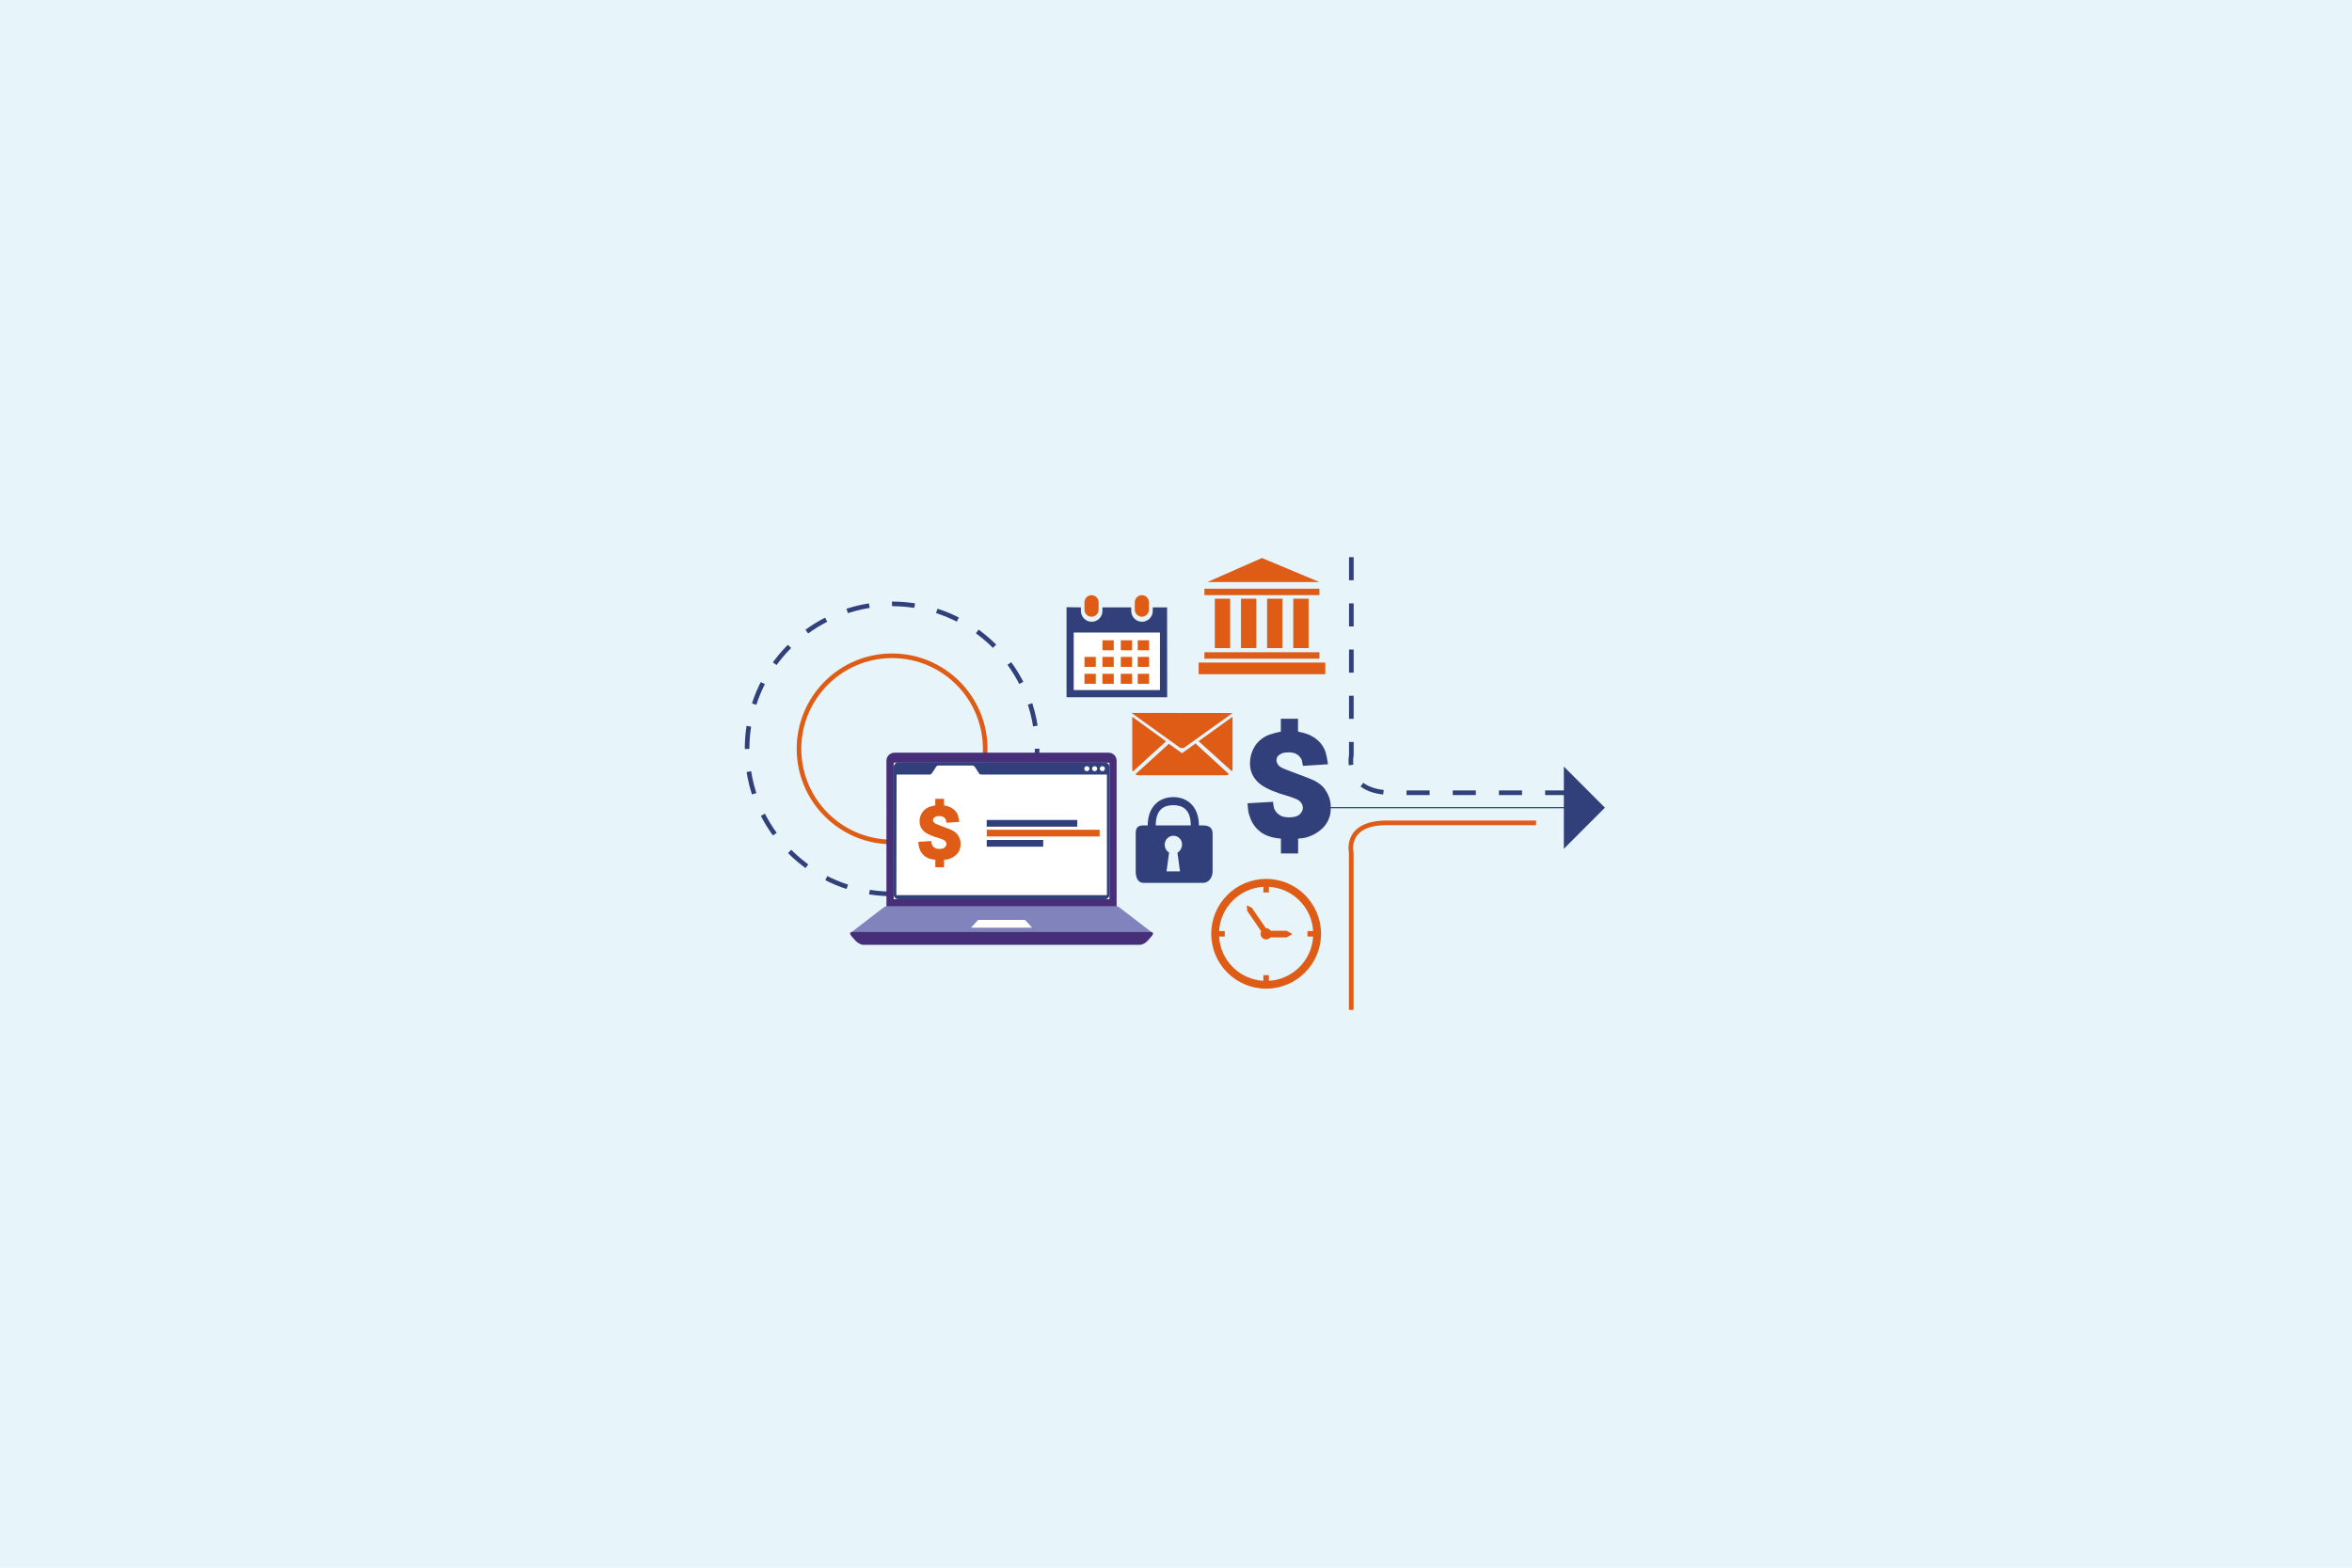 <svg xmlns="http://www.w3.org/2000/svg" id="Layer_1" viewBox="0 0 509.04 339.36"><defs><style>.cls-1{stroke-dasharray:4.93 4.93;}.cls-1,.cls-2,.cls-3{stroke:#31407a;}.cls-1,.cls-2,.cls-3,.cls-4{fill:none;stroke-miterlimit:10;}.cls-2{stroke-width:.25px;}.cls-5,.cls-6,.cls-7{fill-rule:evenodd;}.cls-5,.cls-8{fill:#fff;}.cls-6{fill:#8183bc;}.cls-7{fill:#472e79;}.cls-3{stroke-dasharray:5;}.cls-9{fill:#e7f4f9;}.cls-4{stroke:#de5c16;}.cls-10{fill:#de5c16;}.cls-11{fill:#31407a;}</style></defs><rect class="cls-9" width="509.04" height="339.36"></rect><circle class="cls-4" cx="193.08" cy="162.11" r="20.15"></circle><circle class="cls-1" cx="193.08" cy="162.11" r="31.39"></circle><path class="cls-3" d="M292.47,120.61v42.87s-1.8,8.13,8.99,8.13h37.74"></path><path class="cls-4" d="M292.45,218.62v-34.05s-1.54-6.45,7.69-6.45h32.31"></path><line class="cls-2" x1="285.89" y1="174.84" x2="339.2" y2="174.84"></line><polygon class="cls-11" points="347.35 174.84 338.46 183.74 338.46 165.94 347.35 174.84"></polygon><path class="cls-10" d="M244.88,154.32l10.38,7.45c.32.23.82.23,1.14,0l10.38-7.42-21.9-.03Z"></path><path class="cls-10" d="M252.36,160.47l-7.17,6.54c-.12-.19-.14-.41-.14-.64v-11.21l7.31,5.31Z"></path><path class="cls-10" d="M258.73,160.94l7.27,6.66c-.2.1-.43.22-.68.22h-18.98c-.22,0-.44-.11-.63-.19l7.26-6.62,2.86,2.04,2.9-2.1Z"></path><path class="cls-10" d="M266.76,155.16v11.21c0,.21-.05.42-.15.59l-7.2-6.52,7.34-5.28Z"></path><rect class="cls-10" x="268.58" y="129.6" width="3.32" height="10.69"></rect><polygon class="cls-10" points="273.12 120.79 261.3 126 285.56 126 273.12 120.79"></polygon><rect class="cls-10" x="274.24" y="129.6" width="3.32" height="10.69"></rect><rect class="cls-10" x="279.9" y="129.6" width="3.32" height="10.69"></rect><rect class="cls-10" x="260.67" y="127.44" width="24.89" height="1.39"></rect><rect class="cls-10" x="262.92" y="129.6" width="3.32" height="10.69"></rect><rect class="cls-10" x="260.67" y="141.19" width="24.89" height="1.39"></rect><rect class="cls-10" x="259.42" y="143.43" width="27.41" height="2.52"></rect><path class="cls-11" d="M260.35,178.68h-.87c0-3.89-2.33-6.13-5.54-6.13s-5.54,2.24-5.54,6.13h-.88c-1.29,0-1.72.48-1.72,1.77v8.17c0,1.29.43,2.5,1.72,2.5h12.83c1.29,0,2.09-1.21,2.09-2.5v-8.17c0-1.29-.8-1.77-2.09-1.77ZM255.39,188.63h-2.92l.56-4.08c-.57-.32-.96-1.01-.96-1.71,0-1.04.84-1.92,1.88-1.92s1.88.82,1.88,1.86c0,.72-.4,1.48-1,1.8l.56,4.05ZM250.14,178.68c0-3.58,1.9-4.38,3.79-4.38s3.79.8,3.79,4.38h-7.58Z"></path><path class="cls-11" d="M282,165.77c-.07-.43-.15-.81-.24-1.15s-.31-.66-.63-.98c-.32-.3-.67-.51-1.03-.62s-.77-.16-1.2-.16c-.13,0-.4.02-.81.06-.41.04-.8.2-1.16.45-.3.21-.49.44-.56.68s-.11.43-.11.58c0,.2.08.44.23.73.15.29.43.56.84.79.24.13.63.3,1.2.52.56.22,1.18.45,1.87.71l2.65,1c.13.04.44.17.94.39.5.21.97.47,1.42.78.6.43,1.08.9,1.42,1.42.34.52.61,1.02.79,1.52.18.5.29.95.34,1.38.04.42.07.76.07,1.02,0,.21-.03.56-.08,1.03s-.2.99-.44,1.55c-.37.84-.93,1.57-1.7,2.2s-1.57,1.09-2.41,1.39c-.43.17-.83.28-1.21.34-.38.05-.79.1-1.24.15v3.2h-3.72v-3.2c-.19-.02-.53-.07-1-.13-.47-.07-.98-.18-1.52-.36-.78-.26-1.42-.59-1.94-1-.52-.41-.94-.84-1.27-1.29s-.59-.89-.76-1.31-.3-.78-.39-1.08c-.11-.32-.18-.66-.22-1-.04-.34-.09-.84-.13-1.49l5.52-.32c.04.45.1.86.18,1.21.08.36.26.71.56,1.05.24.3.56.56.97.78.41.21,1.03.32,1.84.32,1.03,0,1.78-.22,2.23-.66.45-.44.68-.91.68-1.4,0-.11-.02-.24-.05-.4-.03-.16-.1-.34-.21-.53-.24-.41-.61-.72-1.12-.94-.5-.21-.96-.39-1.37-.52l-2.39-.74c-.28-.11-.55-.21-.81-.31-.26-.09-.53-.2-.81-.31-.67-.28-1.29-.6-1.86-.95s-1.07-.78-1.49-1.26c-.42-.49-.75-1.03-.99-1.65-.24-.61-.35-1.31-.35-2.08,0-.21.02-.5.06-.87.04-.37.14-.77.27-1.21.14-.44.34-.9.62-1.39.27-.48.64-.94,1.11-1.37.69-.62,1.42-1.07,2.18-1.32.77-.26,1.58-.47,2.44-.65v-2.78h3.72v2.78c.19.04.38.09.56.13.18.04.37.09.56.13.15.04.37.11.66.2.29.09.62.22.97.4.35.18.72.41,1.1.68.38.27.73.6,1.05.98.56.69.94,1.41,1.13,2.16.19.75.34,1.55.45,2.39l-5.43.35Z"></path><path class="cls-10" d="M274.03,190.26c-6.56,0-11.88,5.32-11.88,11.88s5.32,11.88,11.88,11.88,11.88-5.32,11.88-11.88-5.32-11.88-11.88-11.88ZM284.2,202.74c-.3,5.16-4.43,9.28-9.58,9.58v-1.22h-1.19v1.22c-5.16-.3-9.29-4.42-9.58-9.58h1.22v-1.19h-1.22c.3-5.16,4.43-9.28,9.58-9.58v1.22h1.19v-1.22c5.15.3,9.28,4.42,9.58,9.58h-1.22v1.19h1.22Z"></path><path class="cls-10" d="M275.05,201.49c-.23-.35-.63-.58-1.08-.56,0,0,0,0,0,0l-3.03-4.42-1.09-.52.09,1.2,3.02,4.4c-.09.18-.15.39-.13.61.03.67.6,1.19,1.27,1.16.35-.02.66-.18.87-.43h3.49l1.24-.73-1.24-.72h-3.39Z"></path><rect class="cls-8" x="232.37" y="136.93" width="18.67" height="12.45"></rect><rect class="cls-10" x="238.6" y="138.6" width="2.45" height="2.16"></rect><rect class="cls-10" x="242.57" y="145.86" width="2.45" height="2.16"></rect><rect class="cls-10" x="246.24" y="145.86" width="2.45" height="2.16"></rect><rect class="cls-10" x="242.57" y="138.6" width="2.45" height="2.16"></rect><path class="cls-10" d="M236.24,133.5c.85,0,1.53-.68,1.53-1.53v-1.6c0-.85-.69-1.53-1.53-1.53s-1.53.68-1.53,1.53v1.6c0,.85.68,1.53,1.53,1.53Z"></path><path class="cls-10" d="M247.13,133.5c.85,0,1.53-.68,1.53-1.53v-1.6c0-.85-.69-1.53-1.53-1.53s-1.53.68-1.53,1.53v1.6c0,.85.69,1.53,1.53,1.53Z"></path><rect class="cls-10" x="246.24" y="138.6" width="2.45" height="2.16"></rect><rect class="cls-10" x="246.24" y="142.2" width="2.45" height="2.16"></rect><rect class="cls-10" x="242.57" y="142.2" width="2.45" height="2.16"></rect><path class="cls-11" d="M249.49,131.48v.78c0,1.29-1.05,2.33-2.33,2.33s-2.33-1.05-2.33-2.33v-.78h-6.23v.78c0,1.29-1.05,2.33-2.33,2.33s-2.33-1.05-2.33-2.33v-.78l-3.11-.04v19.49h1.56s18.67,0,18.67,0h1.55s-.02-19.45-.02-19.45h-3.09ZM251.05,149.38h-18.67v-12.45h18.67v12.45Z"></path><rect class="cls-10" x="238.6" y="142.2" width="2.45" height="2.16"></rect><rect class="cls-10" x="234.71" y="145.86" width="2.45" height="2.16"></rect><rect class="cls-10" x="238.6" y="145.86" width="2.45" height="2.16"></rect><rect class="cls-10" x="234.71" y="142.2" width="2.45" height="2.16"></rect><g id="Laptop"><path class="cls-7" d="M193.58,162.94h46.38c.95,0,1.71.78,1.71,1.73v31.68h-49.82v-31.68c0-.95.78-1.73,1.73-1.73h0Z"></path><path class="cls-6" d="M184.14,202.15h65.24c.18,0,.14-.14-.07-.3l-7.01-5.39c-.21-.18-.55-.3-.73-.3h-49.63c-.18,0-.51.12-.72.3l-7.01,5.39c-.21.16-.25.3-.07.3h0Z"></path><path class="cls-7" d="M184.39,201.76h64.75c.48,0,.53.41.11.9l-.88.99c-.44.5-1.18.88-1.68.88h-59.84c-.49,0-1.24-.39-1.68-.88l-.88-.99c-.42-.49-.39-.9.11-.9h0Z"></path><polygon class="cls-5" points="211.69 199.14 214.43 199.14 219.11 199.14 221.85 199.14 223.38 200.82 217.57 200.82 215.96 200.82 210.15 200.82 211.69 199.14"></polygon><rect class="cls-8" x="193.42" y="165.1" width="46.69" height="29.56"></rect></g><rect class="cls-8" x="194" y="165.82" width="45.56" height="28.07"></rect><path class="cls-11" d="M239.15,165.05h-44.75c-.54,0-.97.44-.97.99v27.63c0,.54.44.99.97.99h44.75c.54,0,.97-.44.97-.99v-27.63c0-.54-.44-.99-.97-.99ZM238.58,165.86c.31,0,.56.24.56.54s-.25.54-.56.54-.56-.24-.56-.54.25-.54.56-.54ZM236.91,165.86c.31,0,.56.24.56.54s-.25.54-.56.54-.56-.24-.56-.54.25-.54.56-.54ZM235.23,165.86c.31,0,.56.24.56.54s-.25.54-.56.54-.56-.24-.56-.54.25-.54.56-.54ZM239.56,193.78h-45.56l.05-26.11h6.81s.55.13.82-.26l.95-1.44s.14-.26.55-.26h7.22s.41,0,.55.26l.95,1.44s0,.26.55.26h27.12v26.11Z"></path><rect class="cls-11" x="213.55" y="177.5" width="19.6" height="1.45"></rect><rect class="cls-10" x="213.56" y="179.62" width="24.43" height="1.45"></rect><rect class="cls-11" x="213.56" y="181.83" width="12.22" height="1.45"></rect><path class="cls-10" d="M204.85,178.12c-.03-.22-.07-.41-.12-.58s-.16-.34-.32-.5c-.16-.15-.34-.26-.52-.31s-.39-.08-.61-.08c-.07,0-.2.01-.41.03-.21.02-.41.1-.59.23-.15.11-.25.22-.29.34s-.06.22-.06.29c0,.1.04.22.12.37.08.15.22.28.43.4.12.07.32.15.61.26.28.11.6.23.95.36l1.34.51c.07.02.22.09.48.2.25.11.49.24.72.39.31.22.55.46.72.72.17.26.31.52.4.77.09.25.15.48.17.7.02.21.03.38.03.52,0,.11-.01.28-.04.53s-.1.5-.22.79c-.19.43-.47.8-.86,1.12s-.8.55-1.22.7c-.22.09-.42.14-.61.17-.19.03-.4.05-.63.07v1.62h-1.89v-1.62c-.1-.01-.27-.03-.51-.07-.24-.03-.5-.09-.77-.18-.39-.13-.72-.3-.98-.51-.26-.21-.48-.43-.65-.66s-.3-.45-.39-.66-.15-.4-.2-.55c-.05-.16-.09-.33-.11-.51-.02-.17-.04-.43-.07-.75l2.8-.16c.02.23.05.44.09.61.04.18.13.36.29.53.12.15.28.28.49.39.21.11.52.16.94.16.53,0,.9-.11,1.13-.34.23-.22.34-.46.34-.71,0-.05,0-.12-.03-.2-.02-.08-.05-.17-.11-.27-.12-.21-.31-.37-.57-.48-.26-.11-.49-.2-.7-.26l-1.21-.38c-.14-.05-.28-.11-.41-.16-.13-.05-.27-.1-.41-.16-.34-.14-.65-.3-.94-.48s-.54-.39-.75-.64c-.21-.25-.38-.53-.5-.84-.12-.31-.18-.66-.18-1.06,0-.11,0-.26.03-.44.02-.19.07-.39.14-.61.07-.22.17-.46.31-.7.14-.24.33-.48.57-.7.35-.32.72-.54,1.11-.67.39-.13.8-.24,1.24-.33v-1.41h1.89v1.41c.1.02.19.04.29.07.09.02.19.04.29.07.08.02.19.05.34.1.15.04.31.11.49.2.18.09.37.21.56.34.19.14.37.3.53.5.28.35.48.72.57,1.1.1.38.17.79.23,1.21l-2.75.18Z"></path></svg>